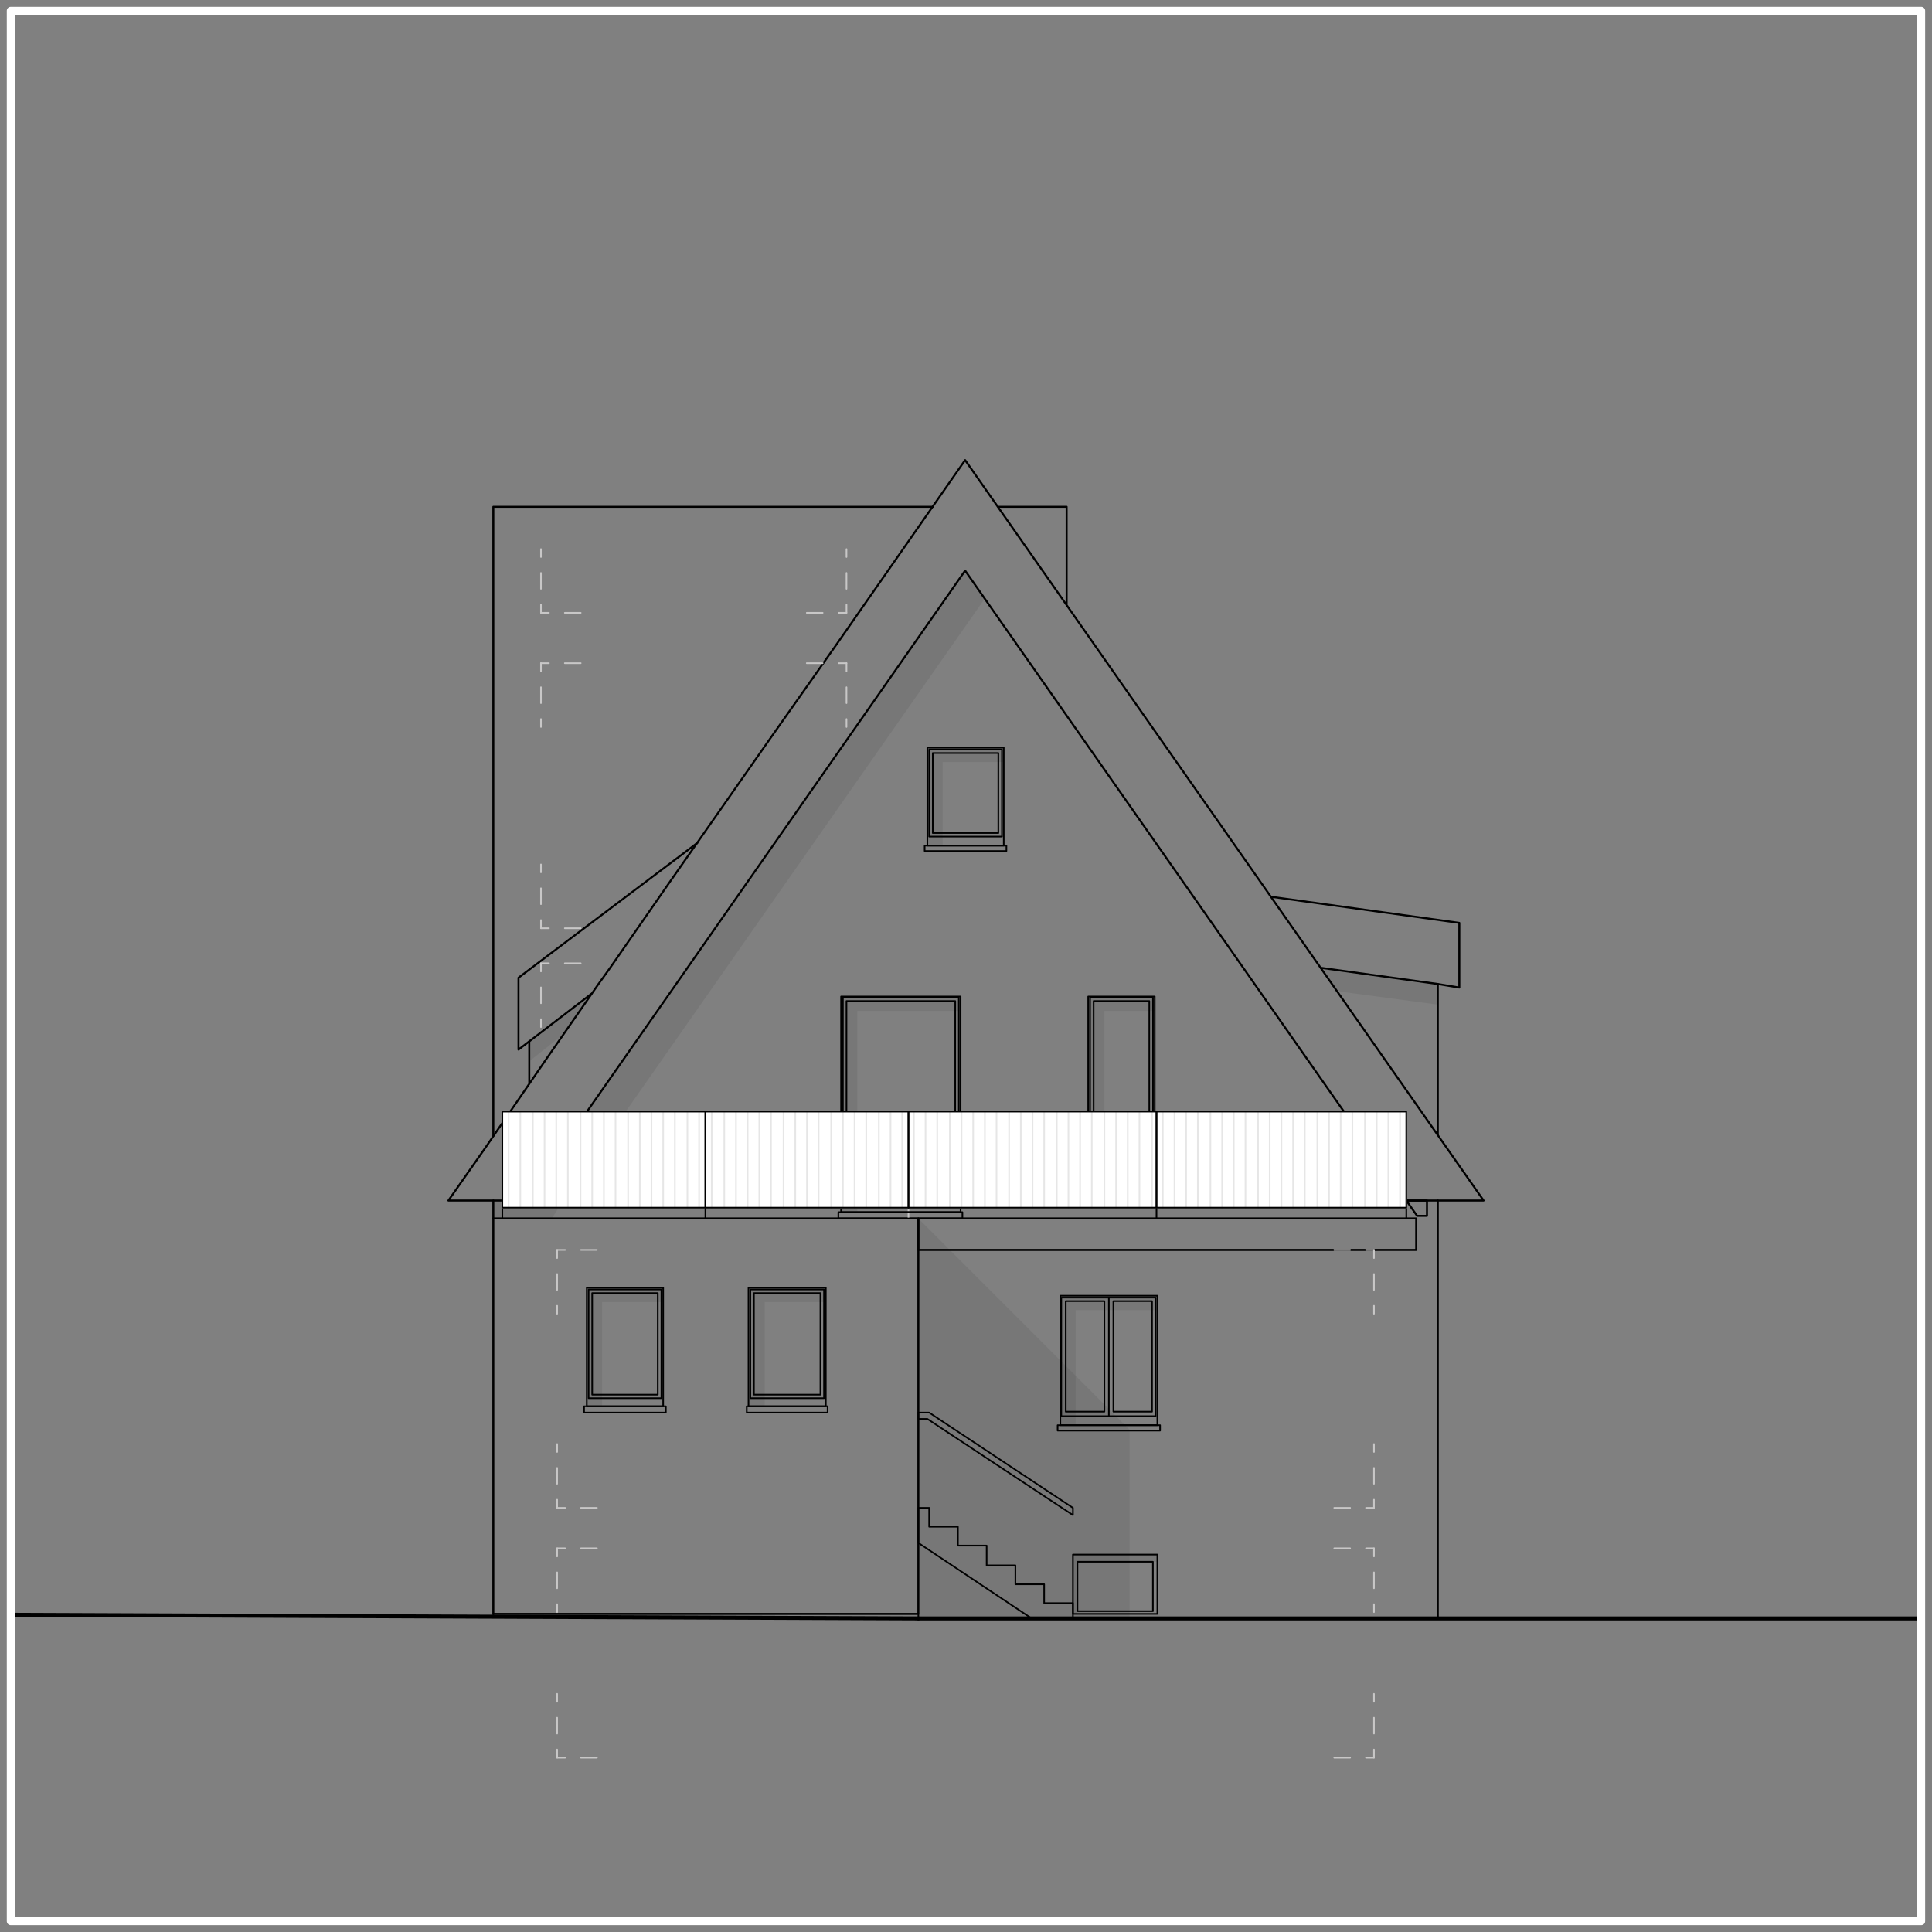 <?xml version="1.0" encoding="UTF-8"?><svg id="Ebene_1" xmlns="http://www.w3.org/2000/svg" xmlns:xlink="http://www.w3.org/1999/xlink" viewBox="0 0 350 350"><rect x="0" y="0" width="350" height="350" fill="#808080" stroke="none"/><defs><style>.cls-1,.cls-2,.cls-3,.cls-4,.cls-5,.cls-6,.cls-7,.cls-8,.cls-9,.cls-10{fill:none;}.cls-1,.cls-2,.cls-3,.cls-5,.cls-6,.cls-7,.cls-8,.cls-9,.cls-10{stroke-linejoin:round;}.cls-1,.cls-2,.cls-5,.cls-6,.cls-9,.cls-10{stroke:#000;}.cls-1,.cls-10{stroke-width:.36px;}.cls-2{stroke-width:.72px;}.cls-2,.cls-3,.cls-5,.cls-6,.cls-7,.cls-8,.cls-10{stroke-linecap:round;}.cls-3{stroke:#fff;stroke-width:1.44px;}.cls-11{clip-path:url(#clippath);}.cls-4,.cls-12,.cls-13,.cls-14{stroke-width:0px;}.cls-5,.cls-6,.cls-7,.cls-8,.cls-9{stroke-width:.29px;}.cls-5,.cls-12{opacity:.1;}.cls-7,.cls-8{stroke:#c8c7c7;}.cls-12,.cls-14{fill:#fff;}.cls-8{stroke-dasharray:0 0 2.88 2.88;stroke-dashoffset:1.44px;}.cls-13{opacity:.07;}</style><clipPath id="clippath"><rect class="cls-4" width="350" height="350"/></clipPath></defs><g class="cls-11"><polygon class="cls-13" points="89.37 220.74 89.37 217.49 95.07 217.49 174.84 103.37 178.42 108.42 102.07 217.49 99.95 220.74 89.37 220.74"/><line class="cls-2" x1="166.37" y1="293.19" x2="1.95" y2="292.53"/><line class="cls-2" x1="166.37" y1="293.19" x2="348.05" y2="293.19"/><polygon class="cls-9" points="194.37 293.19 194.37 290.42 189.16 290.42 189.16 287 183.95 287 183.95 283.58 178.74 283.58 178.74 280 173.53 280 173.53 276.58 168.33 276.58 168.33 273.16 166.37 273.16 166.37 279.51 186.88 293.19 194.37 293.19"/><polygon class="cls-9" points="194.37 274.47 194.37 273.16 168.33 255.91 166.37 255.91 166.37 257.05 168 257.05 194.37 274.47"/><rect class="cls-10" x="89.37" y="220.74" width="77" height="71.63"/><line class="cls-10" x1="260.47" y1="293.19" x2="260.47" y2="217.49"/><polygon class="cls-1" points="174.84 83.35 268.77 217.49 254.77 217.49 252.81 214.72 174.84 103.37 95.07 217.49 81.23 217.49 88.07 207.72 90.19 204.63 99.14 191.6 108.42 178.26 110.53 175.33 121.28 159.86 139.51 133.81 151.56 116.72 174.84 83.35"/><line class="cls-10" x1="89.37" y1="220.74" x2="89.37" y2="217.49"/><polygon class="cls-1" points="254.77 217.49 256.72 220.26 258.51 220.26 258.51 217.49 254.77 217.49"/><polyline class="cls-10" points="260.47 205.6 260.47 178.26 264.37 178.91 264.37 167.19 230.35 162.47"/><line class="cls-10" x1="260.47" y1="178.26" x2="239.3" y2="175.33"/><polyline class="cls-10" points="89.37 205.77 89.37 91.81 168.98 91.81"/><polyline class="cls-10" points="180.86 91.81 193.23 91.81 193.23 109.4"/><rect class="cls-6" x="191.6" y="258.19" width="18.56" height=".98"/><rect class="cls-6" x="192.09" y="234.74" width="17.58" height="23.44"/><rect class="cls-6" x="192.26" y="235.07" width="17.09" height="21.49"/><line class="cls-6" x1="200.88" y1="235.07" x2="200.88" y2="256.56"/><rect class="cls-6" x="201.7" y="235.72" width="7" height="20.02"/><rect class="cls-6" x="193.07" y="235.72" width="7" height="20.02"/><rect class="cls-6" x="105.81" y="254.77" width="14.81" height="1.14"/><rect class="cls-6" x="106.3" y="233.28" width="13.84" height="21.49"/><rect class="cls-6" x="106.63" y="233.6" width="13.19" height="19.7"/><rect class="cls-6" x="107.28" y="234.26" width="11.88" height="18.4"/><rect class="cls-6" x="135.28" y="254.77" width="14.65" height="1.14"/><rect class="cls-6" x="135.6" y="233.28" width="14" height="21.49"/><rect class="cls-6" x="135.93" y="233.6" width="13.35" height="19.7"/><rect class="cls-6" x="136.58" y="234.26" width="12.05" height="18.4"/><rect class="cls-6" x="194.37" y="281.63" width="15.3" height="10.74"/><rect class="cls-6" x="195.19" y="282.93" width="13.67" height="8.95"/><line class="cls-10" x1="95.88" y1="196.16" x2="95.88" y2="188.67"/><polyline class="cls-10" points="107.12 180.05 93.93 190.14 93.93 177.12 126.33 152.7"/><line class="cls-6" x1="91" y1="218.79" x2="91" y2="220.74"/><line class="cls-6" x1="127.79" y1="220.74" x2="127.79" y2="218.79"/><line class="cls-7" x1="164.58" y1="220.74" x2="164.58" y2="218.79"/><line class="cls-6" x1="209.51" y1="220.74" x2="209.51" y2="218.79"/><line class="cls-6" x1="254.77" y1="220.74" x2="254.77" y2="218.79"/><rect class="cls-10" x="166.37" y="220.74" width="90.19" height="5.7"/><rect class="cls-6" x="152.37" y="180.53" width="21.65" height="39.07"/><rect class="cls-6" x="151.88" y="219.6" width="22.47" height="1.14"/><rect class="cls-6" x="152.7" y="180.7" width="21" height="37.28"/><rect class="cls-6" x="153.35" y="181.35" width="19.7" height="36.14"/><rect class="cls-6" x="196.65" y="203.81" width="13.02" height=".65"/><rect class="cls-6" x="197.14" y="180.53" width="12.05" height="23.28"/><rect class="cls-6" x="197.47" y="180.7" width="11.4" height="21.81"/><rect class="cls-6" x="198.12" y="181.35" width="10.09" height="20.02"/><rect class="cls-6" x="167.51" y="153.19" width="14.81" height=".98"/><rect class="cls-6" x="168" y="135.44" width="13.84" height="17.74"/><rect class="cls-6" x="168.33" y="135.77" width="13.19" height="15.79"/><rect class="cls-6" x="168.98" y="136.42" width="11.88" height="14.49"/><polygon class="cls-13" points="120.14 233.28 120.14 235.88 109.07 235.88 109.07 254.77 106.3 254.77 106.3 233.28 120.14 233.28"/><polygon class="cls-13" points="149.6 233.28 149.6 235.88 138.53 235.88 138.53 254.77 135.6 254.77 135.6 233.28 149.6 233.28"/><polygon class="cls-13" points="209.67 234.74 209.67 237.35 194.86 237.35 194.86 258.19 192.09 258.19 192.09 234.74 209.67 234.74"/><polygon class="cls-13" points="209.19 180.53 209.19 183.14 200.07 183.14 200.07 203.81 197.14 203.81 197.14 180.53 209.19 180.53"/><polygon class="cls-13" points="174.02 180.53 174.02 183.14 155.3 183.14 155.3 219.6 152.37 219.6 152.37 180.53 174.02 180.53"/><polygon class="cls-13" points="181.84 135.44 181.84 138.05 170.77 138.05 170.77 153.19 168 153.19 168 135.44 181.84 135.44"/><polygon class="cls-13" points="209.67 281.63 209.67 282.93 195.02 282.93 195.02 292.37 194.37 292.37 194.37 281.63 209.67 281.63"/><polygon class="cls-13" points="166.37 220.74 204.63 259 204.63 293.19 166.37 293.19 166.37 220.74"/><polygon class="cls-13" points="95.88 188.67 95.88 192.26 102.07 187.37 107.12 180.05 95.88 188.67"/><polygon class="cls-13" points="239.3 175.33 260.47 178.26 260.47 182 242.23 179.56 239.3 175.33"/><rect class="cls-14" x="91" y="201.37" width="163.77" height="17.42"/><rect class="cls-7" x="91" y="201.37" width="163.77" height="17.42"/><rect class="cls-12" x="91" y="201.37" width="36.79" height="17.42"/><line class="cls-5" x1="92.14" y1="218.79" x2="92.14" y2="201.37"/><line class="cls-5" x1="94.26" y1="218.79" x2="94.26" y2="201.37"/><line class="cls-5" x1="96.53" y1="218.79" x2="96.53" y2="201.37"/><line class="cls-5" x1="98.65" y1="218.79" x2="98.65" y2="201.37"/><line class="cls-5" x1="100.77" y1="218.79" x2="100.77" y2="201.37"/><line class="cls-5" x1="102.88" y1="218.79" x2="102.88" y2="201.37"/><line class="cls-5" x1="105.16" y1="218.79" x2="105.16" y2="201.37"/><line class="cls-5" x1="107.28" y1="218.79" x2="107.28" y2="201.37"/><line class="cls-5" x1="109.4" y1="218.79" x2="109.4" y2="201.37"/><line class="cls-5" x1="111.51" y1="218.79" x2="111.51" y2="201.37"/><line class="cls-5" x1="113.79" y1="218.79" x2="113.79" y2="201.37"/><line class="cls-5" x1="115.91" y1="218.79" x2="115.91" y2="201.37"/><line class="cls-5" x1="118.02" y1="218.79" x2="118.02" y2="201.37"/><line class="cls-5" x1="120.14" y1="218.79" x2="120.14" y2="201.37"/><line class="cls-5" x1="122.26" y1="218.79" x2="122.26" y2="201.37"/><line class="cls-5" x1="124.53" y1="218.79" x2="124.53" y2="201.37"/><line class="cls-5" x1="126.65" y1="218.79" x2="126.65" y2="201.37"/><rect class="cls-6" x="91" y="201.37" width="36.79" height="17.42"/><rect class="cls-12" x="127.79" y="201.37" width="36.79" height="17.42"/><line class="cls-5" x1="128.93" y1="218.79" x2="128.93" y2="201.37"/><line class="cls-5" x1="131.21" y1="218.79" x2="131.21" y2="201.37"/><line class="cls-5" x1="133.33" y1="218.79" x2="133.33" y2="201.37"/><line class="cls-5" x1="135.44" y1="218.79" x2="135.44" y2="201.37"/><line class="cls-5" x1="137.56" y1="218.79" x2="137.56" y2="201.37"/><line class="cls-5" x1="139.67" y1="218.79" x2="139.67" y2="201.37"/><line class="cls-5" x1="141.95" y1="218.79" x2="141.95" y2="201.37"/><line class="cls-5" x1="144.07" y1="218.79" x2="144.07" y2="201.37"/><line class="cls-5" x1="146.19" y1="218.79" x2="146.19" y2="201.37"/><line class="cls-5" x1="148.3" y1="218.79" x2="148.3" y2="201.37"/><line class="cls-5" x1="150.58" y1="218.79" x2="150.58" y2="201.37"/><line class="cls-5" x1="152.7" y1="218.79" x2="152.7" y2="201.37"/><line class="cls-5" x1="154.81" y1="218.79" x2="154.81" y2="201.37"/><line class="cls-5" x1="156.93" y1="218.79" x2="156.93" y2="201.37"/><line class="cls-5" x1="159.21" y1="218.79" x2="159.21" y2="201.37"/><line class="cls-5" x1="161.33" y1="218.79" x2="161.33" y2="201.37"/><line class="cls-5" x1="163.44" y1="218.79" x2="163.44" y2="201.37"/><rect class="cls-6" x="127.79" y="201.37" width="36.79" height="17.42"/><rect class="cls-12" x="164.58" y="201.37" width="44.93" height="17.42"/><line class="cls-5" x1="165.56" y1="218.79" x2="165.56" y2="201.37"/><line class="cls-5" x1="167.67" y1="218.79" x2="167.67" y2="201.37"/><line class="cls-5" x1="169.79" y1="218.79" x2="169.79" y2="201.37"/><line class="cls-5" x1="172.07" y1="218.79" x2="172.07" y2="201.37"/><line class="cls-5" x1="174.19" y1="218.79" x2="174.19" y2="201.37"/><line class="cls-5" x1="176.3" y1="218.79" x2="176.3" y2="201.37"/><line class="cls-5" x1="178.42" y1="218.79" x2="178.42" y2="201.37"/><line class="cls-5" x1="180.53" y1="218.79" x2="180.53" y2="201.37"/><line class="cls-5" x1="182.81" y1="218.79" x2="182.81" y2="201.37"/><line class="cls-5" x1="184.93" y1="218.79" x2="184.93" y2="201.37"/><line class="cls-5" x1="187.05" y1="218.79" x2="187.05" y2="201.37"/><line class="cls-5" x1="189.16" y1="218.79" x2="189.16" y2="201.37"/><line class="cls-5" x1="191.44" y1="218.79" x2="191.44" y2="201.37"/><line class="cls-5" x1="193.56" y1="218.79" x2="193.56" y2="201.37"/><line class="cls-5" x1="195.67" y1="218.79" x2="195.67" y2="201.37"/><line class="cls-5" x1="197.79" y1="218.79" x2="197.79" y2="201.37"/><line class="cls-5" x1="200.07" y1="218.79" x2="200.07" y2="201.37"/><line class="cls-5" x1="202.19" y1="218.79" x2="202.19" y2="201.37"/><line class="cls-5" x1="204.3" y1="218.79" x2="204.3" y2="201.37"/><line class="cls-5" x1="206.42" y1="218.79" x2="206.42" y2="201.37"/><line class="cls-5" x1="208.7" y1="218.79" x2="208.7" y2="201.37"/><rect class="cls-6" x="164.58" y="201.37" width="44.93" height="17.42"/><rect class="cls-12" x="209.51" y="201.37" width="45.26" height="17.42"/><line class="cls-5" x1="210.65" y1="218.79" x2="210.65" y2="201.37"/><line class="cls-5" x1="212.77" y1="218.79" x2="212.77" y2="201.37"/><line class="cls-5" x1="214.88" y1="218.79" x2="214.88" y2="201.37"/><line class="cls-5" x1="217" y1="218.79" x2="217" y2="201.37"/><line class="cls-5" x1="219.28" y1="218.79" x2="219.28" y2="201.37"/><line class="cls-5" x1="221.4" y1="218.79" x2="221.4" y2="201.37"/><line class="cls-5" x1="223.51" y1="218.79" x2="223.51" y2="201.37"/><line class="cls-5" x1="225.63" y1="218.79" x2="225.63" y2="201.37"/><line class="cls-5" x1="227.91" y1="218.79" x2="227.91" y2="201.37"/><line class="cls-5" x1="230.02" y1="218.79" x2="230.02" y2="201.37"/><line class="cls-5" x1="232.14" y1="218.79" x2="232.14" y2="201.37"/><line class="cls-5" x1="234.26" y1="218.79" x2="234.26" y2="201.37"/><line class="cls-5" x1="236.37" y1="218.79" x2="236.37" y2="201.37"/><line class="cls-5" x1="238.65" y1="218.79" x2="238.65" y2="201.37"/><line class="cls-5" x1="240.77" y1="218.79" x2="240.77" y2="201.37"/><line class="cls-5" x1="242.88" y1="218.79" x2="242.88" y2="201.37"/><line class="cls-5" x1="245" y1="218.79" x2="245" y2="201.37"/><line class="cls-5" x1="247.28" y1="218.79" x2="247.28" y2="201.37"/><line class="cls-5" x1="249.4" y1="218.79" x2="249.4" y2="201.37"/><line class="cls-5" x1="251.51" y1="218.79" x2="251.51" y2="201.37"/><line class="cls-5" x1="253.63" y1="218.79" x2="253.63" y2="201.37"/><rect class="cls-6" x="209.51" y="201.37" width="45.26" height="17.42"/><line class="cls-8" x1="98" y1="131.7" x2="98" y2="120.14"/><line class="cls-8" x1="98" y1="120.14" x2="105.81" y2="120.14"/><line class="cls-8" x1="98" y1="99.47" x2="98" y2="111.02"/><line class="cls-8" x1="98" y1="111.02" x2="105.81" y2="111.02"/><line class="cls-8" x1="153.35" y1="131.7" x2="153.35" y2="120.14"/><line class="cls-8" x1="153.35" y1="120.14" x2="145.53" y2="120.14"/><line class="cls-8" x1="153.35" y1="99.47" x2="153.35" y2="111.02"/><line class="cls-8" x1="153.35" y1="111.02" x2="145.53" y2="111.02"/><line class="cls-8" x1="98" y1="186.07" x2="98" y2="174.51"/><line class="cls-8" x1="98" y1="174.51" x2="105.81" y2="174.51"/><line class="cls-8" x1="98" y1="156.6" x2="98" y2="168.16"/><line class="cls-8" x1="98" y1="168.16" x2="105.81" y2="168.16"/><line class="cls-8" x1="100.93" y1="238" x2="100.93" y2="226.44"/><line class="cls-8" x1="100.93" y1="226.44" x2="108.74" y2="226.44"/><line class="cls-8" x1="100.93" y1="292.05" x2="100.93" y2="280.49"/><line class="cls-8" x1="100.93" y1="280.49" x2="108.74" y2="280.49"/><line class="cls-8" x1="100.93" y1="261.6" x2="100.93" y2="273.16"/><line class="cls-8" x1="100.93" y1="273.16" x2="108.74" y2="273.16"/><line class="cls-8" x1="248.91" y1="238" x2="248.91" y2="226.44"/><line class="cls-8" x1="248.91" y1="226.44" x2="241.09" y2="226.44"/><line class="cls-8" x1="248.91" y1="292.05" x2="248.91" y2="280.49"/><line class="cls-8" x1="248.91" y1="280.49" x2="241.09" y2="280.49"/><line class="cls-8" x1="248.91" y1="261.6" x2="248.91" y2="273.16"/><line class="cls-8" x1="248.91" y1="273.16" x2="241.09" y2="273.16"/><line class="cls-8" x1="248.91" y1="306.86" x2="248.91" y2="318.42"/><line class="cls-8" x1="248.91" y1="318.42" x2="241.09" y2="318.42"/><line class="cls-8" x1="100.93" y1="306.86" x2="100.93" y2="318.42"/><line class="cls-8" x1="100.93" y1="318.42" x2="108.74" y2="318.42"/><line class="cls-6" x1="89.37" y1="292.37" x2="89.37" y2="292.86"/><line class="cls-6" x1="166.37" y1="292.37" x2="166.37" y2="293.19"/><rect class="cls-3" x="1.95" y="1.95" width="346.09" height="346.09"/></g></svg>